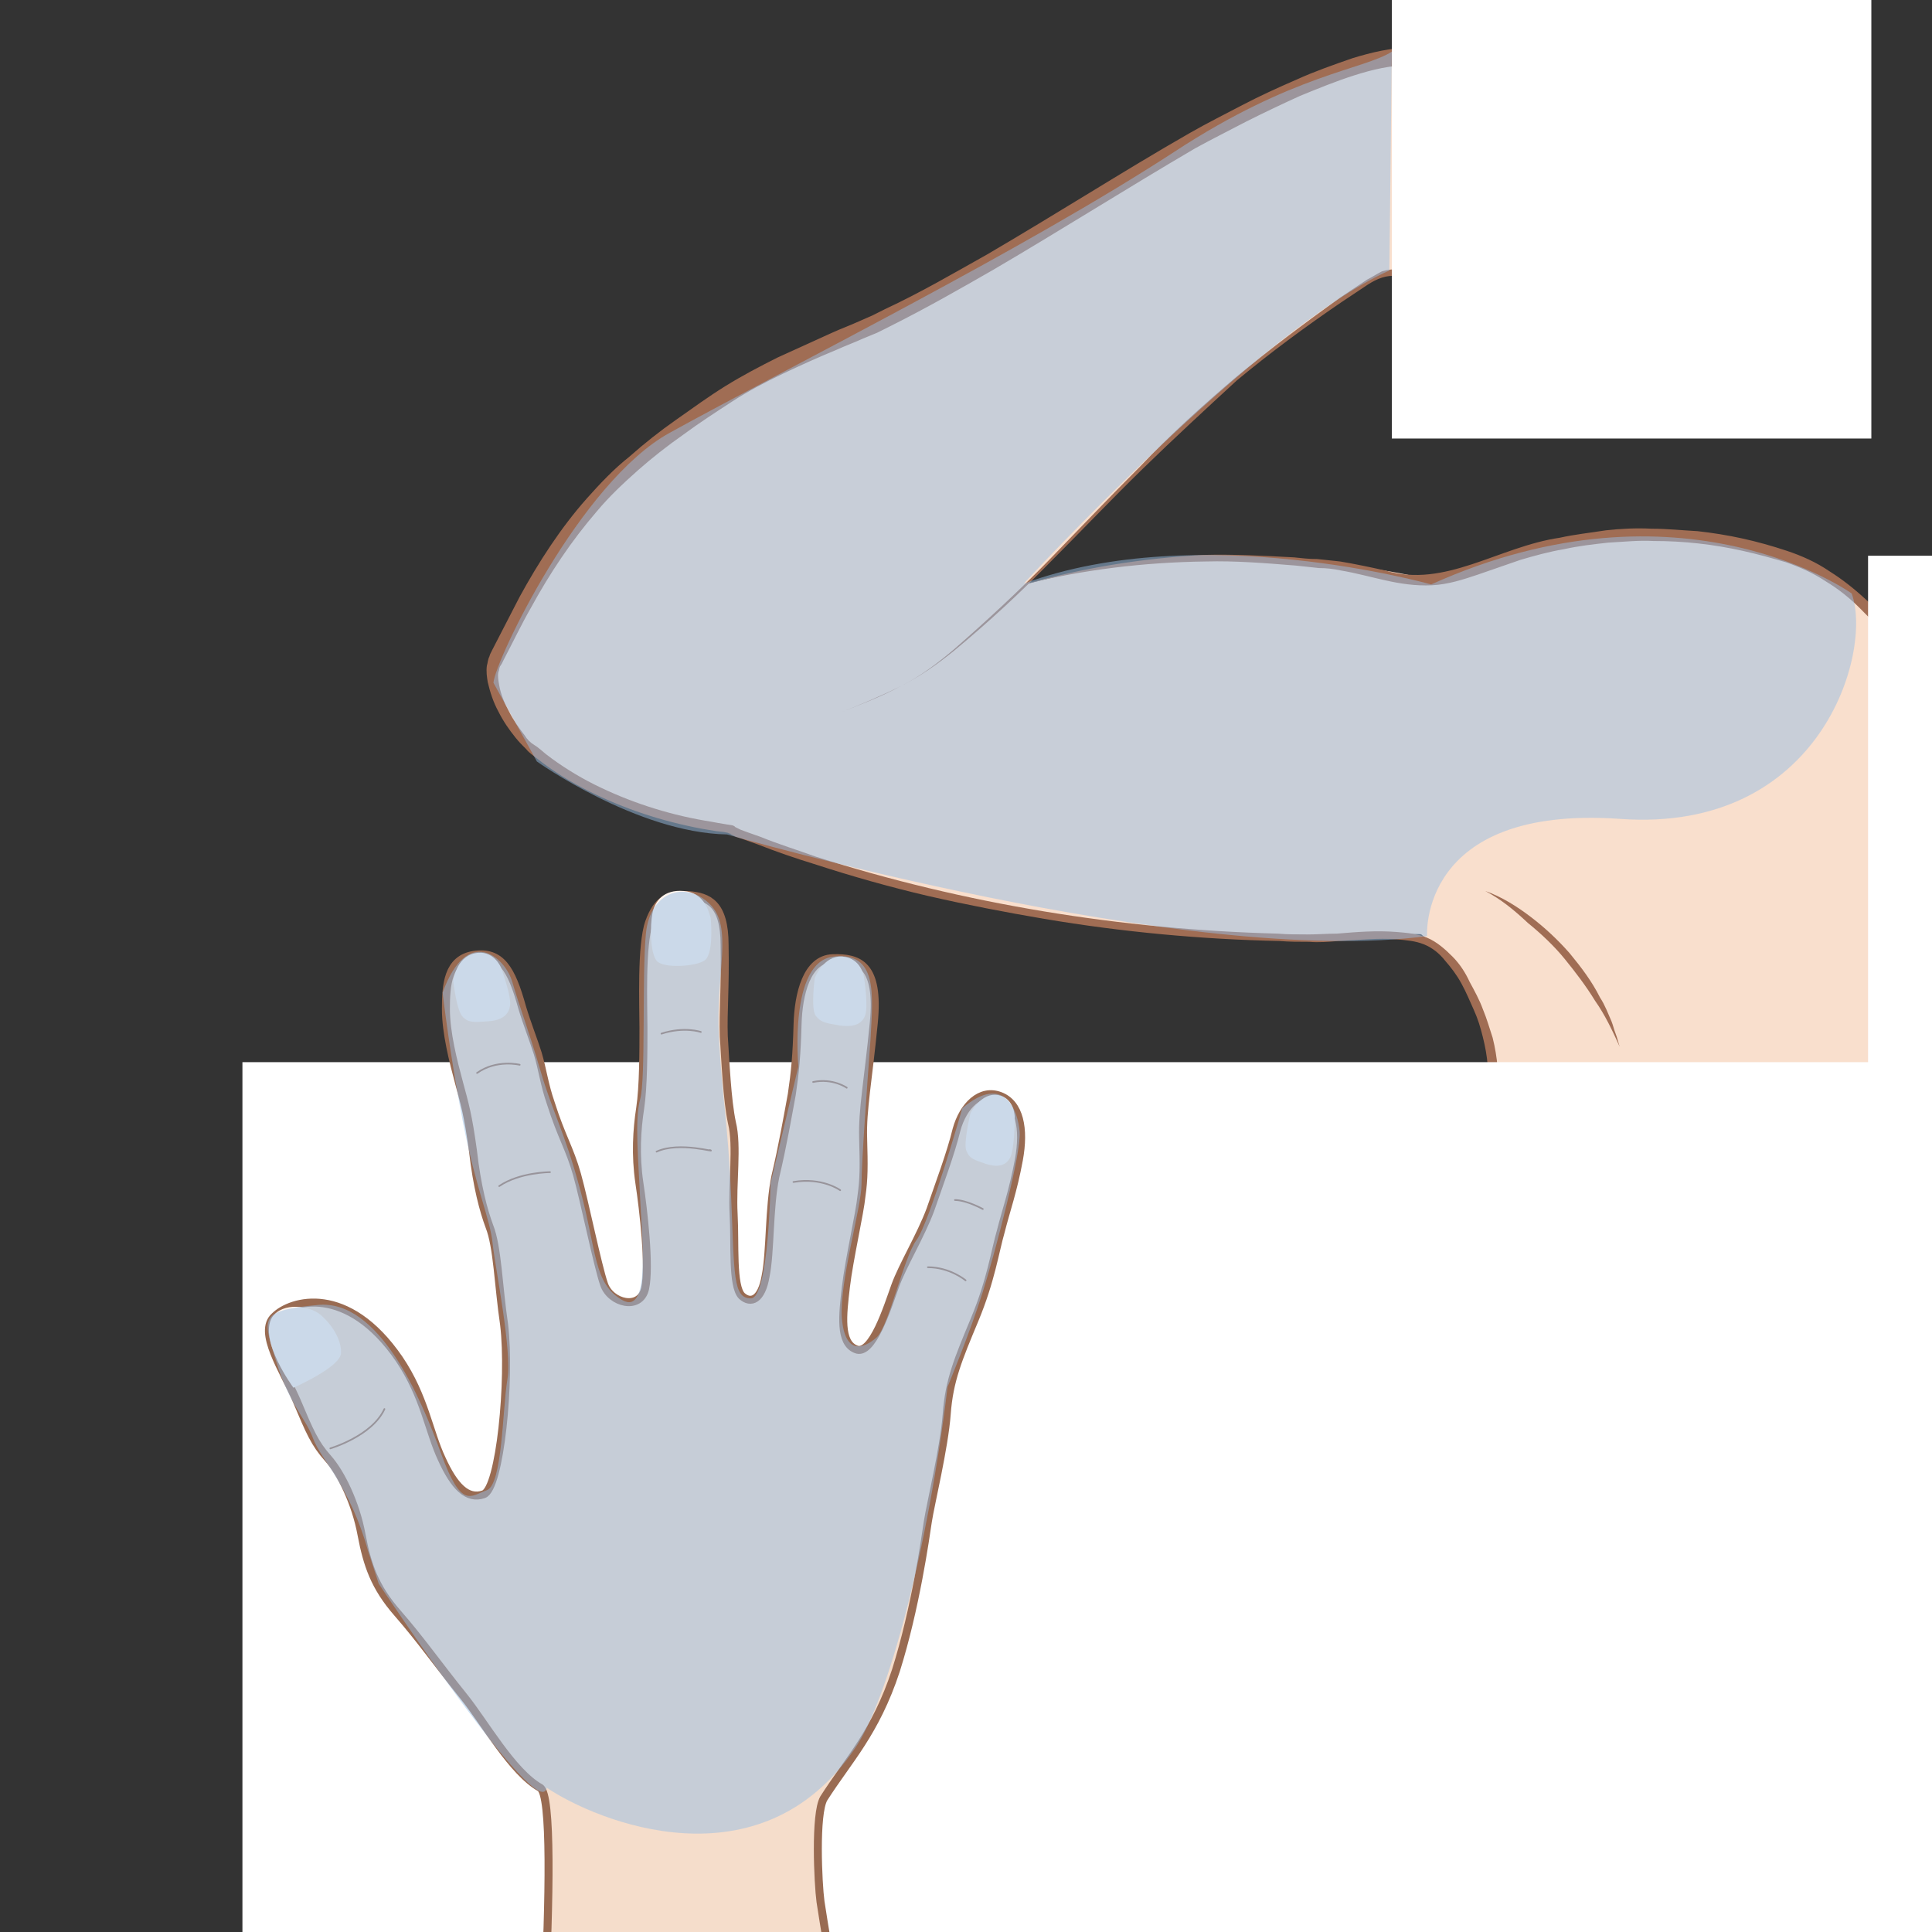 <?xml version="1.0" encoding="utf-8"?>
<!-- Generator: Adobe Illustrator 24.0.3, SVG Export Plug-In . SVG Version: 6.00 Build 0)  -->
<svg version="1.1" id="レイヤー_1" xmlns="http://www.w3.org/2000/svg" xmlns:xlink="http://www.w3.org/1999/xlink" x="0px"
	 y="0px" viewBox="0 0 235.7 235.7" style="enable-background:new 0 0 235.7 235.7;" xml:space="preserve">
<rect x="0" y="0" width="235.7" height="235.7" fill="#333333" stroke="none"/>
<style type="text/css">
	.st0{fill:#F9DFCD;}
	.st1{fill:#A06D54;}
	.st2{opacity:0.5;fill:#98BEE5;enable-background:new    ;}
	.st3{fill:#FFFFFF;}
	.st4{fill:#98BEE5;}
	.st5{fill:#F5DDCB;stroke:#996B52;stroke-width:0.975;stroke-linecap:round;stroke-linejoin:round;stroke-miterlimit:10;}
	.st6{fill:#FFF5EE;}
	.st7{fill:none;stroke:#996B52;stroke-width:0.205;stroke-linecap:round;stroke-linejoin:round;stroke-miterlimit:10;}
</style>
<g>
	<path class="st0" d="M282.8,92.6c0,0-5.5-5.8-9.1-4c-3.6,1.8-9.7-1.6-16.4-5.8c-6.7-4.1-23.4,0.1-23.4,0.1s-5.7-11.3-16.1-14.7
		s-13.6-3.2-23-2.4c-9.4,0.9-19.5,5.2-19.5,5.2s-7.6-2.6-25.7-2.9c-12.9-0.2-24.5,3.2-24.5,3.2l0,0c12-11.7,20.8-23.1,42.1-37
		c6.4-4.1,7.5,5.6,21.4,5.9c0.3,0,3.7-22.3,3.9-24.8c1.4-16.6,5.6-77.5,5.8,10.7c0,0.3-2.5-5.4-2.5-5.8l8.2,3.3
		c1.6,0.3-4.2,6.2-3.3,5c0.7-1,2.8,16.1,2.9,14.9l0.4,0.1c0,0,3.2,0.3,3.8-4.6c0.3-0.1,0.6-0.3,1.1-0.6c2.4-1.5,3.3-5.5,3.5-8.1
		c0.2-4.3-0.2-6.5-0.6-10.8l-0.1,0.1c-0.2-1.8-1.2-3.2-3-4.8c-2.3-2.1-7.7-3-11.3-3.2s-16.8-2.2-22.9-4.2c-5.9-2-19.3,5-25.1,7.8
		c-9.1,4.7-33.9,21-44.8,25.6c-10.8,4.6-15.3,6.7-24.7,13.9c-9.6,7.4-14.2,15.4-19.5,26c-1.3,2.5,1.4,8.1,4.3,10.6
		c9.8,8.6,24.4,9.8,24.7,10c40.5,16.2,83.5,12.2,84,12.7c0.9,0.9,11.5,8.2,8.2,22.2c-3.1,13-2.7,33.6-1.7,46.9
		c1.7,20.6,6.9,32.8,4.1,40.3c-2.5,6.6-3.3,41.1,8.2,51c3.9,3.3,59.2-30.4,59.2-30.4l43.3-135.1L282.8,92.6z"/>
	<g>
		<path class="st1" d="M185.3,265.7c-0.9-4.7-1.6-9.4-2-14.2c-0.2-2.4-0.4-4.8-0.5-7.2c-0.1-2.4-0.3-4.8-0.3-7.2s-0.1-4.8,0.2-7.2
			c0.1-1.2,0.3-2.4,0.6-3.6c0.3-1.2,0.6-2.3,0.8-3.5c0.7-4.7,0.1-9.5-0.8-14.2c-2-9.4-3.5-18.9-4.3-28.5c-0.8-9.6-0.9-19.2-0.3-28.8
			c0.1-1.2,0.2-2.4,0.3-3.6c0.1-1.2,0.2-2.4,0.4-3.6c0.4-2.4,0.9-4.7,1.4-7.1c0.5-2.4,0.9-4.7,0.7-7c-0.1-1.2-0.3-2.3-0.6-3.5
			c-0.3-1.2-0.6-2.2-1.1-3.3c-0.5-1.1-0.9-2.1-1.5-3.2s-1.3-2-2-2.8c-0.7-0.9-1.6-1.6-2.6-2c-1-0.4-2.1-0.5-3.3-0.6
			c-2.3-0.2-4.7,0.1-7.1,0.2c-1.2,0.1-2.4,0.2-3.6,0.1c-1.2,0-2.4,0-3.6-0.1c-9.6-0.2-19.2-1.1-28.7-2.7c-4.7-0.8-9.4-1.7-14.2-2.8
			c-4.7-1.1-9.3-2.4-13.9-3.9c-2.3-0.7-4.6-1.5-6.9-2.4l-1.7-0.6l-0.9-0.3l-0.4-0.2l-0.2-0.1l-0.1-0.1l0,0l0,0H89l-0.2-0.1l-0.5-0.1
			l-0.9-0.1c-0.6-0.1-1.2-0.2-1.8-0.3c-4.8-0.9-9.4-2.4-13.8-4.6c-2.2-1.1-4.3-2.4-6.2-3.9c-0.5-0.4-1-0.7-1.4-1.2
			c-0.5-0.5-0.9-0.9-1.3-1.4c-0.8-1-1.5-2-2.1-3.2c-0.6-1.1-1-2.3-1.3-3.6c-0.1-0.6-0.2-1.3-0.1-2c0.1-0.3,0.1-0.7,0.3-1.1l0.1-0.3
			l0.1-0.2l0.2-0.4c1.1-2.1,2.2-4.3,3.3-6.4c2.3-4.2,5-8.4,8.2-12c1.6-1.8,3.3-3.6,5.2-5.1c1.8-1.6,3.7-3.1,5.7-4.5
			c2-1.4,3.9-2.8,6-4.1c2.1-1.3,4.2-2.4,6.4-3.5c2.2-1,4.4-2,6.6-3c1.1-0.5,2.2-0.9,3.3-1.4l1.6-0.7l1.6-0.8c4.3-2,8.4-4.4,12.5-6.7
			c4.1-2.4,8.2-4.9,12.3-7.4c4.1-2.5,8.2-5,12.4-7.4c2.1-1.2,4.3-2.3,6.4-3.4c2.1-1.1,4.3-2.1,6.6-3.1c2.2-1,4.5-1.8,6.8-2.6
			c2.3-0.7,4.7-1.3,7.3-1.3c0.6,0,1.3,0.1,2,0.2l0.5,0.1l0.4,0.1l0.9,0.2c1.2,0.3,2.3,0.6,3.5,0.9c2.3,0.5,4.7,1,7,1.4
			c2.4,0.4,4.7,0.8,7.1,1.1c1.2,0.2,2.4,0.3,3.5,0.4c1.2,0.1,2.4,0.2,3.6,0.4c1.2,0.2,2.4,0.4,3.6,0.7c1.2,0.3,2.4,0.7,3.5,1.4
			c0.3,0.2,0.6,0.3,0.8,0.5c0.3,0.2,0.5,0.4,0.7,0.6c0.5,0.4,0.9,0.9,1.3,1.4c0.8,1,1.5,2.2,1.6,3.6l-1.1-0.5l0.1-0.1l1-0.7l0.1,1.2
			c0.2,1.7,0.4,3.5,0.5,5.2c0.2,1.8,0.2,3.6,0.1,5.4c-0.1,1.8-0.5,3.6-1.2,5.4c-0.3,0.9-0.8,1.7-1.4,2.4c-0.3,0.4-0.7,0.7-1.2,1
			c-0.4,0.2-0.8,0.5-1.2,0.7l0.3-0.5l-0.2,0.9c-0.1,0.3-0.2,0.6-0.2,0.9c-0.2,0.6-0.4,1.2-0.8,1.6c-0.3,0.5-0.9,1-1.4,1.3
			c-0.3,0.2-0.6,0.3-0.9,0.3s-0.6,0.1-1,0.1h-0.1l-0.1-0.1l-0.4-0.1l0.9-0.6c0-0.1,0-0.1,0-0.1v-0.1c0,0,0,0-0.1-0.1
			c-0.1-0.2-0.3-0.3-0.4-0.3c-0.1,0-0.2,0-0.2,0c-0.1,0.1-0.1,0.1-0.1,0.1s0,0-0.1,0s0,0,0,0l0.1-0.1c0.1-0.1,0.2-0.2,0.2-0.3
			c0.2-0.2,0.3-0.4,0.5-0.6c0.3-0.4,0.6-0.8,1-1.3c0.6-0.9,1.3-1.7,1.9-2.6c1.3-1.7,2.5-3.5,3.7-5.2l1.8-2.6l0.9-1.3l0.1-0.2
			l0.1-0.1v-0.1l0,0c0,0,0.1-0.1-0.1,0.1c0,0.1,0,0.1,0,0.1c0,0.1,0,0,0,0.2c-0.2,0.2,0.7,0.7,0.9,0.3c0.2-0.1,0.1-0.1,0.1-0.1l0,0
			l0,0V29c0-0.1,0-0.1,0-0.1s0.1,0.2,0.2,0.4c0.6,0.7,1.5,1.4,2.4,2l1.3,0.9c0.2,0.2,0.5,0.3,0.7,0.5c0.1,0.1,0.2,0.2,0.3,0.3
			c0.1,0.1,0.1,0.1,0.1,0.2c0,0,0.1,0.1,0.1,0.1v0.1c0,0.1,0,0.1,0,0.1c0,0.1,0,0.1,0,0.1s-0.1,0.1-0.1,0.2
			c-0.1,0.1-0.1,0.2-0.2,0.2c-0.1,0.1-0.1,0.1-0.2,0.1s-0.1,0-0.1,0c-0.1,0-0.1,0-0.1,0c-0.1,0-0.1,0-0.2,0h0.2l-12.3,1.6l0.5-0.5
			c0,0.2-0.1,0.4-0.2,0.4c-0.1,0.1-0.1,0.1-0.1,0.1c-0.1,0.1-0.1,0.1-0.2,0.1s-0.1,0.1-0.2,0.1c-0.1,0-0.2,0.1-0.3,0.1
			c-0.2,0-0.3,0.1-0.5,0.1c-0.3,0.1-0.7,0.1-1,0.1l-2,0.1c-1.3,0.1-2.6,0.1-4,0.2c-0.3,0-0.7,0.1-0.9,0.1c0,0-0.1,0,0,0
			c0.1-0.1,0,0,0.1-0.1c0.1-0.2,0.1-0.1,0.1-0.1v0.1l-0.1,0.3c-0.1,0.2-0.1,0.3-0.2,0.5c-0.3,0.6-0.7,1.3-1.2,1.8
			c-0.5,0.5-1,1-1.7,1.3c-0.3,0.2-0.6,0.3-1,0.4c-0.2,0.1-0.4,0.1-0.6,0.1c-0.2,0-0.3,0-0.5,0.1c-1.4,0.1-2.8-0.1-4-0.3
			c-0.2,0-0.3-0.1-0.4-0.1h-0.5c-0.3,0-0.7,0-1-0.1l-1-0.1l-1-0.1c-2.6-0.4-5.3-1.3-7.6-2.7c-1.2-0.7-2.2-1.5-3.3-2.2
			c-1.1-0.7-2.2-1.5-3.3-1.7c-1.2-0.2-2.4,0.3-3.5,1l-3.3,2.2c-4.4,3-8.6,6.1-12.7,9.5c-3.8,3.5-7.7,7.1-11.5,10.8
			c-3.8,3.7-7.4,7.5-11.2,11.3c-3.7,3.8-7.6,7.4-11.7,10.8c-2.1,1.7-4.2,3.2-6.6,4.4c-2.4,1.3-4.8,2.2-7.3,3.2c2.5-1,4.9-2,7.3-3.2
			s4.5-2.8,6.5-4.5c4-3.5,7.9-7.1,11.6-10.9c3.7-3.8,7.4-7.7,11.1-11.4c3.7-3.9,7.7-7.5,11.7-10.9c4.1-3.4,8.4-6.6,12.7-9.7l3.3-2.2
			c0.6-0.3,1.2-0.7,1.8-1c0.7-0.2,1.4-0.3,2.1-0.2c1.5,0.2,2.6,1,3.7,1.8c1.1,0.7,2.2,1.5,3.3,2.2c2.2,1.3,4.7,2.2,7.3,2.6l1,0.1
			l1,0.1c0.3,0.1,0.6,0.1,1,0.1h0.5c0.2,0,0.4,0.1,0.6,0.1c1.3,0.2,2.6,0.3,3.9,0.3c0.2,0,0.3,0,0.5-0.1c0.2,0,0.3-0.1,0.4-0.1
			c0.3-0.1,0.5-0.2,0.8-0.3c0.5-0.3,1-0.7,1.4-1.2c0.4-0.5,0.7-1,1-1.6c0.1-0.1,0.1-0.3,0.2-0.4l0.1-0.2v-0.1c0,0-0.1,0,0.1-0.2
			c0.1-0.2,0.1-0.1,0.2-0.2c0.1-0.1,0.2-0.1,0.2-0.1c0.4-0.1,0.7-0.1,1.1-0.1c1.3-0.1,2.6-0.2,4-0.2l2-0.1c0.3,0,0.6-0.1,1-0.1
			c0.2,0,0.3-0.1,0.5-0.1l0.2-0.1h0.1c0,0,0,0-0.1,0c0,0-0.1,0-0.1,0.1c0,0-0.2,0.2-0.1,0.3l0.5-0.5l12.5-1.6h0.1h0.1h0.1
			c0,0,0-0.1-0.2,0.1c-0.1,0.1-0.1,0.1-0.2,0.2c-0.1,0.1-0.1,0.1-0.1,0.2c0,0.1,0,0.1,0,0.1s0,0.1,0,0.1V34c0,0,0,0.1,0.1,0.1
			c0,0.1,0,0,0,0c-0.1-0.1-0.2-0.1-0.2-0.2c-0.2-0.2-0.4-0.3-0.6-0.5l-1.3-0.9c-0.9-0.6-1.8-1.3-2.6-2.1c-0.2-0.2-0.4-0.5-0.5-1
			c0-0.1,0-0.3,0-0.5c0-0.1,0.1-0.2,0.1-0.2c0-0.1,0.1-0.1,0.1-0.1v-0.1c0,0-0.1,0,0.1-0.1c0.1-0.3,1.1,0.2,0.9,0.3
			c0.1,0.2,0,0.1,0,0.2s0,0.1,0,0.1c-0.1,0.2-0.1,0.1-0.1,0.2v0.1l-0.1,0.1l-0.1,0.1l-0.1,0.2l-0.9,1.3l-1.8,2.6
			c-1.2,1.8-2.5,3.5-3.7,5.3c-0.6,0.9-1.3,1.7-1.9,2.6c-0.3,0.5-0.6,0.9-1,1.3c-0.2,0.2-0.3,0.4-0.5,0.6c-0.1,0.1-0.2,0.2-0.3,0.3
			c-0.1,0.1-0.1,0.1-0.2,0.2c0,0-0.1,0.1-0.1,0.1l-0.1,0.1c-0.1,0-0.1,0-0.2,0.1c-0.1,0-0.2,0-0.3,0c-0.1,0-0.3-0.2-0.4-0.3
			c-0.1,0-0.1,0-0.1-0.1c0,0,0-0.1,0-0.1s0-0.1,0-0.2v-0.8l0.8,0.3l0.4,0.1l-0.2-0.1c0.1,0,0.4,0,0.6-0.1c0.2-0.1,0.4-0.1,0.6-0.2
			c0.4-0.2,0.7-0.5,1-0.9c0.3-0.3,0.5-0.8,0.6-1.3l0.2-0.7l0.1-0.7l0.1-0.3l0.3-0.2c0.3-0.2,0.7-0.4,1.1-0.6
			c0.3-0.2,0.6-0.5,0.9-0.7c0.5-0.6,0.9-1.3,1.2-2.1c0.6-1.6,0.9-3.2,1-4.9c0.1-1.7,0.1-3.5-0.1-5.2c-0.1-1.7-0.3-3.5-0.6-5.2
			l1.1,0.5l-0.1,0.1l-1,0.7l-0.1-1.2c-0.1-1-0.6-2-1.3-2.8c-0.3-0.4-0.7-0.9-1.2-1.2c-0.1-0.1-0.2-0.2-0.3-0.3l-0.3-0.2
			c-0.2-0.2-0.5-0.3-0.7-0.5c-2-1.1-4.3-1.6-6.6-2c-1.2-0.2-2.3-0.3-3.5-0.3c-1.2-0.1-2.4-0.2-3.6-0.4c-2.4-0.3-4.8-0.7-7.1-1.1
			c-2.4-0.4-4.7-0.9-7.1-1.4c-1.2-0.3-2.4-0.6-3.5-0.9l-0.9-0.3L174,8.3l-0.4-0.1c-0.5-0.1-1-0.2-1.6-0.2c-2.2-0.1-4.6,0.5-6.8,1.2
			c-2.2,0.7-4.4,1.6-6.6,2.5c-2.2,1-4.3,2-6.5,3.1c-2.1,1.1-4.3,2.2-6.3,3.3c-4.1,2.4-8.2,4.9-12.3,7.4c-4.1,2.5-8.2,5-12.3,7.4
			c-4,2.3-8.2,4.7-12.6,6.9l-1.6,0.8l-1.7,0.7c-1.1,0.5-2.2,0.9-3.3,1.4c-2.2,0.9-4.4,1.9-6.5,2.9s-4.2,2.1-6.2,3.4
			c-2,1.3-4,2.6-5.9,4c-2,1.4-3.9,2.9-5.6,4.4c-1.8,1.6-3.5,3.2-5,5c-3.1,3.6-5.7,7.5-8,11.7c-1.2,2.1-2.2,4.2-3.3,6.3l-0.2,0.4
			l-0.1,0.2L61,81.3c-0.1,0.2-0.1,0.5-0.2,0.7c-0.1,0.5,0,1,0.1,1.6c0.2,1.1,0.6,2.1,1.2,3.2c0.5,1,1.2,2,1.9,2.9
			c0.3,0.5,0.7,0.9,1.2,1.2c0.5,0.3,0.9,0.7,1.4,1.1c1.8,1.4,3.9,2.7,5.9,3.7c4.2,2.1,8.8,3.6,13.4,4.4c0.6,0.1,1.2,0.2,1.7,0.3
			l1.8,0.3l0.2,0.1l0.1,0.1l0.2,0.1l0.4,0.2l0.8,0.3l1.7,0.6c2.2,0.9,4.5,1.6,6.7,2.4c18.2,5.8,37.3,8.9,56.4,9.4
			c1.2,0.1,2.4,0.1,3.6,0.1s2.4-0.1,3.6-0.1c2.4-0.2,4.8-0.4,7.3-0.2c1.2,0.1,2.5,0.2,3.7,0.7c1.2,0.5,2.2,1.4,3.1,2.3
			s1.6,2,2.1,3.1c0.6,1.1,1.2,2.2,1.6,3.3c0.5,1.2,0.8,2.3,1.2,3.5c0.3,1.2,0.5,2.4,0.6,3.6c0.1,2.5-0.3,4.9-0.9,7.3
			c-0.5,2.4-1,4.7-1.4,7c-0.2,1.2-0.3,2.3-0.4,3.5c-0.1,1.2-0.2,2.4-0.3,3.6c-1.4,19.1,0.3,38.4,4.1,57.1c0.9,4.7,1.5,9.6,0.7,14.4
			c-0.2,1.2-0.5,2.4-0.8,3.5s-0.5,2.3-0.6,3.5c-0.3,2.4-0.3,4.8-0.3,7.1c0.1,2.4,0.2,4.8,0.3,7.2c0.1,2.4,0.2,4.8,0.5,7.2
			C183.8,256.2,184.5,261,185.3,265.7z"/>
	</g>
	<g>
		<path class="st1" d="M124.9,71.3c3.6-1,7.2-1.8,10.8-2.4c3.7-0.6,7.4-1,11.1-1.2c3.7-0.1,7.4,0.1,11.1,0.3
			c0.9,0.1,1.8,0.2,2.8,0.2c0.9,0.1,1.8,0.2,2.8,0.3c1.8,0.3,3.7,0.7,5.5,1.1c7.3,2.2,13.8-2.9,21.3-4c1.8-0.4,3.7-0.6,5.6-0.9
			c1.8-0.2,3.7-0.3,5.6-0.2c1.9,0,3.7,0.2,5.6,0.3c1.8,0.2,3.7,0.5,5.5,0.9c1.8,0.4,3.6,0.9,5.4,1.5c1.8,0.6,3.6,1.4,5.2,2.5
			c1.6,1,3.1,2.2,4.5,3.5c0.7,0.6,1.3,1.3,2,2.1c0.3,0.3,0.6,0.7,0.9,1.1c0.3,0.4,0.6,0.7,0.9,1.2c0.6,0.9,1,1.7,1.4,2.4
			c0.2,0.3,0.5,0.7,0.7,1c0.1,0.1,0.2,0.2,0.4,0.3c0.2,0.1,0.3,0.2,0.5,0.3c0.7,0.3,1.5,0.4,2.4,0.3s1.7-0.2,2.6-0.4
			c0.9-0.2,1.8-0.4,2.8-0.6c0.2-0.1,0.5-0.1,0.7-0.1l0.7-0.1c0.5-0.1,0.9-0.1,1.4-0.1c1.9-0.1,3.7-0.1,5.6,0.2
			c0.9,0.1,1.9,0.3,2.8,0.5s1.8,0.5,2.6,0.5c0.7,0,1.5-0.3,2.1-0.9s1-1.4,1.4-2.2c0.7-1.6,1.1-3.5,1.4-5.2c0.3-1.8,0.5-3.6,0.7-5.5
			c0.3-1.8,0.3-3.7,0.6-5.5c0.1-0.9,0.3-1.8,0.5-2.8c0.2-0.9,0.5-1.8,1-2.6c0.2-0.4,0.6-0.8,1-1.1c0.2-0.1,0.4-0.2,0.6-0.3
			c0.2-0.1,0.4-0.2,0.6-0.3c0.7-0.5,1.5-1,2.2-1.7c1.3-1.3,2.5-2.6,3.6-4.2c-1,1.6-2.1,3.1-3.4,4.4c-0.6,0.6-1.4,1.3-2.1,1.8
			c-0.2,0.1-0.4,0.2-0.6,0.3c-0.2,0.1-0.4,0.2-0.6,0.3c-0.3,0.2-0.6,0.6-0.8,1c-0.4,0.8-0.7,1.7-0.9,2.5c-0.2,0.9-0.3,1.8-0.4,2.7
			c-0.2,1.8-0.2,3.7-0.4,5.5c-0.2,1.8-0.3,3.7-0.6,5.5c-0.3,1.8-0.6,3.7-1.4,5.5c-0.3,0.9-0.8,1.8-1.6,2.5c-0.7,0.7-1.7,1.3-2.8,1.3
			c-1.1,0-2-0.3-2.8-0.5c-0.9-0.2-1.8-0.3-2.7-0.4c-1.8-0.2-3.6-0.2-5.4-0.1l-1.4,0.1l-0.7,0.1c-0.2,0.1-0.4,0.1-0.6,0.1
			c-0.9,0.2-1.8,0.4-2.6,0.6c-0.9,0.2-1.8,0.4-2.8,0.5c-1,0.1-2.1,0-3.1-0.4c-0.3-0.1-0.5-0.2-0.7-0.4c-0.2-0.2-0.5-0.3-0.6-0.6
			c-0.3-0.4-0.6-0.8-0.9-1.2c-0.5-0.8-0.9-1.7-1.4-2.4c-0.2-0.3-0.5-0.7-0.8-1c-0.3-0.3-0.6-0.7-0.9-1c-0.6-0.7-1.2-1.3-1.9-2
			c-1.3-1.3-2.7-2.4-4.2-3.3c-1.5-1-3.1-1.7-4.8-2.3c-1.7-0.5-3.5-1-5.3-1.4c-1.8-0.4-3.6-0.7-5.4-0.9c-1.8-0.2-3.6-0.3-5.5-0.3
			c-1.8-0.1-3.6,0.1-5.5,0.2c-1.8,0.2-3.6,0.4-5.4,0.8c-1.8,0.3-3.6,0.8-5.3,1.3c-0.9,0.3-1.7,0.6-2.6,0.9c-0.9,0.3-1.7,0.6-2.6,0.9
			c-1.8,0.6-3.6,1.2-5.6,1.3c-2,0.1-3.9-0.2-5.7-0.6c-1.8-0.4-3.6-0.9-5.4-1.2c-0.9-0.2-1.8-0.3-2.7-0.3c-0.9-0.1-1.8-0.2-2.8-0.3
			c-3.7-0.3-7.4-0.6-11-0.5C139.5,68.6,132.1,69.5,124.9,71.3z"/>
	</g>
	<g>
		<path class="st1" d="M181.2,108.7c2,0.7,3.9,1.9,5.6,3.2s3.3,2.8,4.7,4.4c1.4,1.7,2.7,3.4,3.7,5.4c0.6,0.9,1,2,1.4,2.9
			c0.2,0.5,0.3,1,0.5,1.5c0.2,0.5,0.3,1,0.5,1.6c-0.9-2-1.8-3.9-3-5.6c-1.1-1.8-2.4-3.5-3.7-5.1s-2.9-3.1-4.5-4.4
			C184.7,111,183.1,109.7,181.2,108.7z"/>
	</g>
</g>
<path class="st2" d="M299.4,13.1c0,0-2.9-2.9-1.2-7.5s15-2.9,23,5.2c8.1,8.1,12.1,15,12.1,22.5s-16.1,9.2-17.3,1.7
	c0,0,1.7-6.3-2.3-14.4C309.7,12.5,305.7,11.9,299.4,13.1z"/>
<rect x="169.8" y="-29.7" class="st3" width="58.5" height="83.2"/>
<rect x="227.9" y="67.8" class="st3" width="105.4" height="237.6"/>
<rect x="78.1" y="81" transform="matrix(-1.836970e-16 1 -1 -1.836970e-16 348.176 51.482)" class="st3" width="140.5" height="237.6"/>
<path class="st2" d="M65.5,92.9c0,0,12.2,8.7,23.2,8.9c0,0,56.4,16.3,85.4,12.4c0,0-1.1-16,23.5-14.3c24.6,1.8,30.9-20.4,28.3-27.5
	c0,0-20.7-14.9-51.3-1.1c0,0-28.3-8-49.7-0.1l0,0c0,0,28.5-31,44.6-38.2l0.3-26.7c-3.4,2.2-12,2.7-26.5,12.2
	c-18.4,12-47.1,26.3-61.6,34.3c-10.9,6-21.3,27.8-21.5,30.5"/>
<path class="st4" d="M169.4,26.3"/>
<g>
	<g>
		<path class="st5" d="M64.6,273.6c0.3-4.6,4.1-53.8,1.3-55.5c-3.4-1.9-6.8-8-9.3-11.1c-3.3-4.1-5.3-7-8.1-10.2
			c-2.8-3.2-3.7-5.9-4.4-9.6c-0.7-3.8-2.5-7.5-4.1-9.3c-1.6-1.8-2.2-3.2-3.8-7c-1.6-3.7-4.8-8.4-2.7-10.3c2-2,8.9-4,15.2,5.2
			c3.1,4.6,3.6,8.8,5.2,12.2c1.5,3.3,3.1,5,5.1,4.3c2-0.7,3.3-14,2.5-20.7c-0.7-4.7-0.8-9.5-1.8-12c-0.7-1.9-1.5-4.8-2-9.2
			c-0.6-4.4-1-5.7-1.7-8.3c-0.7-2.6-1.6-6.1-1.6-9c0-2.9,0.2-6.1,3.4-6.6c3.3-0.5,4.6,1.7,5.9,6.4c0.6,2,1.4,4,1.9,5.6
			c0.6,2,0.8,3.8,1.6,6.1c1.3,4.1,2.3,5.5,3.2,8.7c0.9,3.2,2.5,11.1,3.3,13.4s4.4,3.2,5,0.5c0.6-2.7-0.2-9.6-0.7-12.9
			c-0.5-3.4-0.3-6.5,0.1-9.1c0.4-2.6,0.4-7.1,0.4-9.8c0-2.7-0.3-10.1,0.7-12.9c1-2.8,2.4-3.4,4.8-3.3c2.4,0.2,4.4,1,4.4,6.1
			c0.1,5.2-0.2,8.1-0.1,11.1c0.2,3,0.4,7.8,1,10.6c0.7,2.8,0,7.4,0.2,11.1c0.2,3.6-0.2,8.8,1,10c1.1,1,2.4,0.5,2.9-2.4
			c0.6-2.9,0.4-8.4,1.2-12.2c0.9-3.8,1.5-7.3,2-10c0.4-2.7,0.6-4.8,0.7-8.5s1.1-8,4.3-8.1c3.2-0.1,5.7,0.8,5,7.9
			c-0.7,7.1-1.4,10.6-1.3,14c0.1,3.5,0.1,5-0.2,7.1c-0.2,2.1-1.5,7.7-1.9,11.1c-0.4,3.4-0.8,6.8,1.2,7.6c2,0.9,3.9-5.2,4.8-7.7
			s3.1-6.1,4.3-9.3c1.1-3.2,2.5-6.9,3.2-9.8c0.8-2.9,2.9-5,5.3-4.1c2.4,0.9,3,4,2.3,7.8c-0.7,3.8-1.6,6.3-2.2,8.7
			c-0.7,2.4-1.2,6-3.2,10.8c-2,4.8-3.1,7.4-3.4,11.5s-2,11.1-2.3,13.1c-0.3,2-1.5,10.6-3.9,18.2c-2.5,7.6-5.8,10.9-8.8,15.6
			c-1.1,1.9-0.7,10.4-0.4,12.6s6.4,38.8,6.4,38.8"/>
		<path class="st6" d="M35.8,169.3c0,0,5.7-2.5,5.8-4.2c0.1-1.7-1.2-3.6-2.5-4.7s-4.6-1.6-5.9,0.3C31.5,163.5,35.8,169.3,35.8,169.3
			z"/>
		<path class="st7" d="M40.3,176.7c0,0,5.1-1.5,6.6-4.8"/>
		<path class="st6" d="M62.2,122.8c-0.2,1.1-1.1,1.7-2.7,1.8c-1.6,0.1-2.3,0.2-3-0.5c-0.8-0.7-1.2-4.4-1.2-4.4s0.3-2.9,2.6-3.4
			c2.3-0.5,3.2,1.7,3.2,1.7S62.5,121.7,62.2,122.8z"/>
		<path class="st6" d="M105.5,124c-0.5,1.1-1.6,1.3-3.1,1.1c-1.6-0.3-2.2-0.3-2.9-1.2c-0.6-0.9-0.1-4.6-0.1-4.6s1.1-2.8,3.4-2.6
			c2.3,0.2,2.6,2.5,2.6,2.5S106,122.9,105.5,124z"/>
		<path class="st6" d="M123.2,141.3c-0.6,1-1.6,1.1-2.9,0.7c-1.4-0.5-2-0.6-2.4-1.6c-0.4-0.9,0.5-4.6,0.5-4.6s1.3-2.6,3.4-2.2
			c2,0.4,2,2.7,2,2.7S123.8,140.3,123.2,141.3z"/>
		<path class="st6" d="M85.9,117.2c-1,0.7-5,1-5.8,0c-0.8-1-0.8-4.3-0.5-5.8s1.4-2.9,3.8-2.7c2.4,0.2,3,2.2,3.3,3.3
			C86.8,113,87,116.6,85.9,117.2z"/>
		<path class="st7" d="M63.4,129.9c0,0-2.8-0.7-5.2,1"/>
		<path class="st7" d="M67.1,143c0,0-3.7,0-6.2,1.7"/>
		<path class="st7" d="M86.6,140.3c1,0.4-3.7-1.1-6.5,0.2"/>
		<path class="st7" d="M85.5,125.9c0,0-2-0.7-4.8,0.2"/>
		<path class="st7" d="M103.3,132.7c0,0-1.7-1.2-4.1-0.7"/>
		<path class="st7" d="M102.5,145.2c0,0-2.2-1.6-5.7-1"/>
		<path class="st7" d="M119.9,147.5c0,0-2-1.1-3.4-1.1"/>
		<path class="st7" d="M117.8,156.2c0,0-1.9-1.6-4.6-1.6"/>
	</g>
	<path class="st2" d="M115.6,169.2c0,0,2.7-6.5,4.3-11.6c1.6-5.1,4.7-17,4.5-19.5c-0.2-2.5-1.8-7.3-7-2.9c0,0-4,14-5.6,16.1
		c-1.6,2.2-3.4,10.7-4.9,11.9c-1.5,1.3-3.8,2.2-4.2-2.4c-0.3-4.5,2.4-13.5,2.4-16.3c0-2.7,0.7-12.2,1.1-17.7
		c0.3-5.5,0.9-10.7-4.5-10.1c-5.5,0.6-4.3,13.4-4.3,13.4L94,144.4c0,0-0.2,14-2.4,14c-2.2,0-2-2.9-2.4-12.3
		c-0.4-9.5-1.1-11.9-1.5-19.7c-0.4-7.8,1.8-13.2-1.1-16.1c-2.9-2.9-7.3-1.6-7.8,3.6c-0.5,5.2,0,17.7-0.7,20.2s-0.2,7.6,0,12.2
		c0.2,4.5,1.3,14.3-2.2,12.3c-3.5-2-3.1-6-5.1-13.4c-2-7.4-3.4-9.5-4.9-14.7c-1.5-5.1-2.5-7.6-3.4-10.7c-0.9-3.1-5.5-7-8.5,1.3
		c0,0,0.9,7.8,2.5,15.9c1.6,8.2,3.3,11.7,3.6,14.7c0.3,2.9,2.4,13.1,1.8,16.6c-0.6,3.6-0.6,12.8-2.5,13.5c-2,0.7-3.1,2.4-5.6-4.5
		c-2.5-6.9-7.6-18.8-15-18.1s-6.7,1.6-5.1,6.9s3.6,6.9,4.5,9.4c0.9,2.5,4.5,5.8,6.7,13.7l1.3,4c0,0,19.6,29.6,20.5,24.9
		c6.1,4.1,26,12.3,37.6-4.8C108.3,207.5,113.2,189.2,115.6,169.2z"/>
</g>
</svg>
